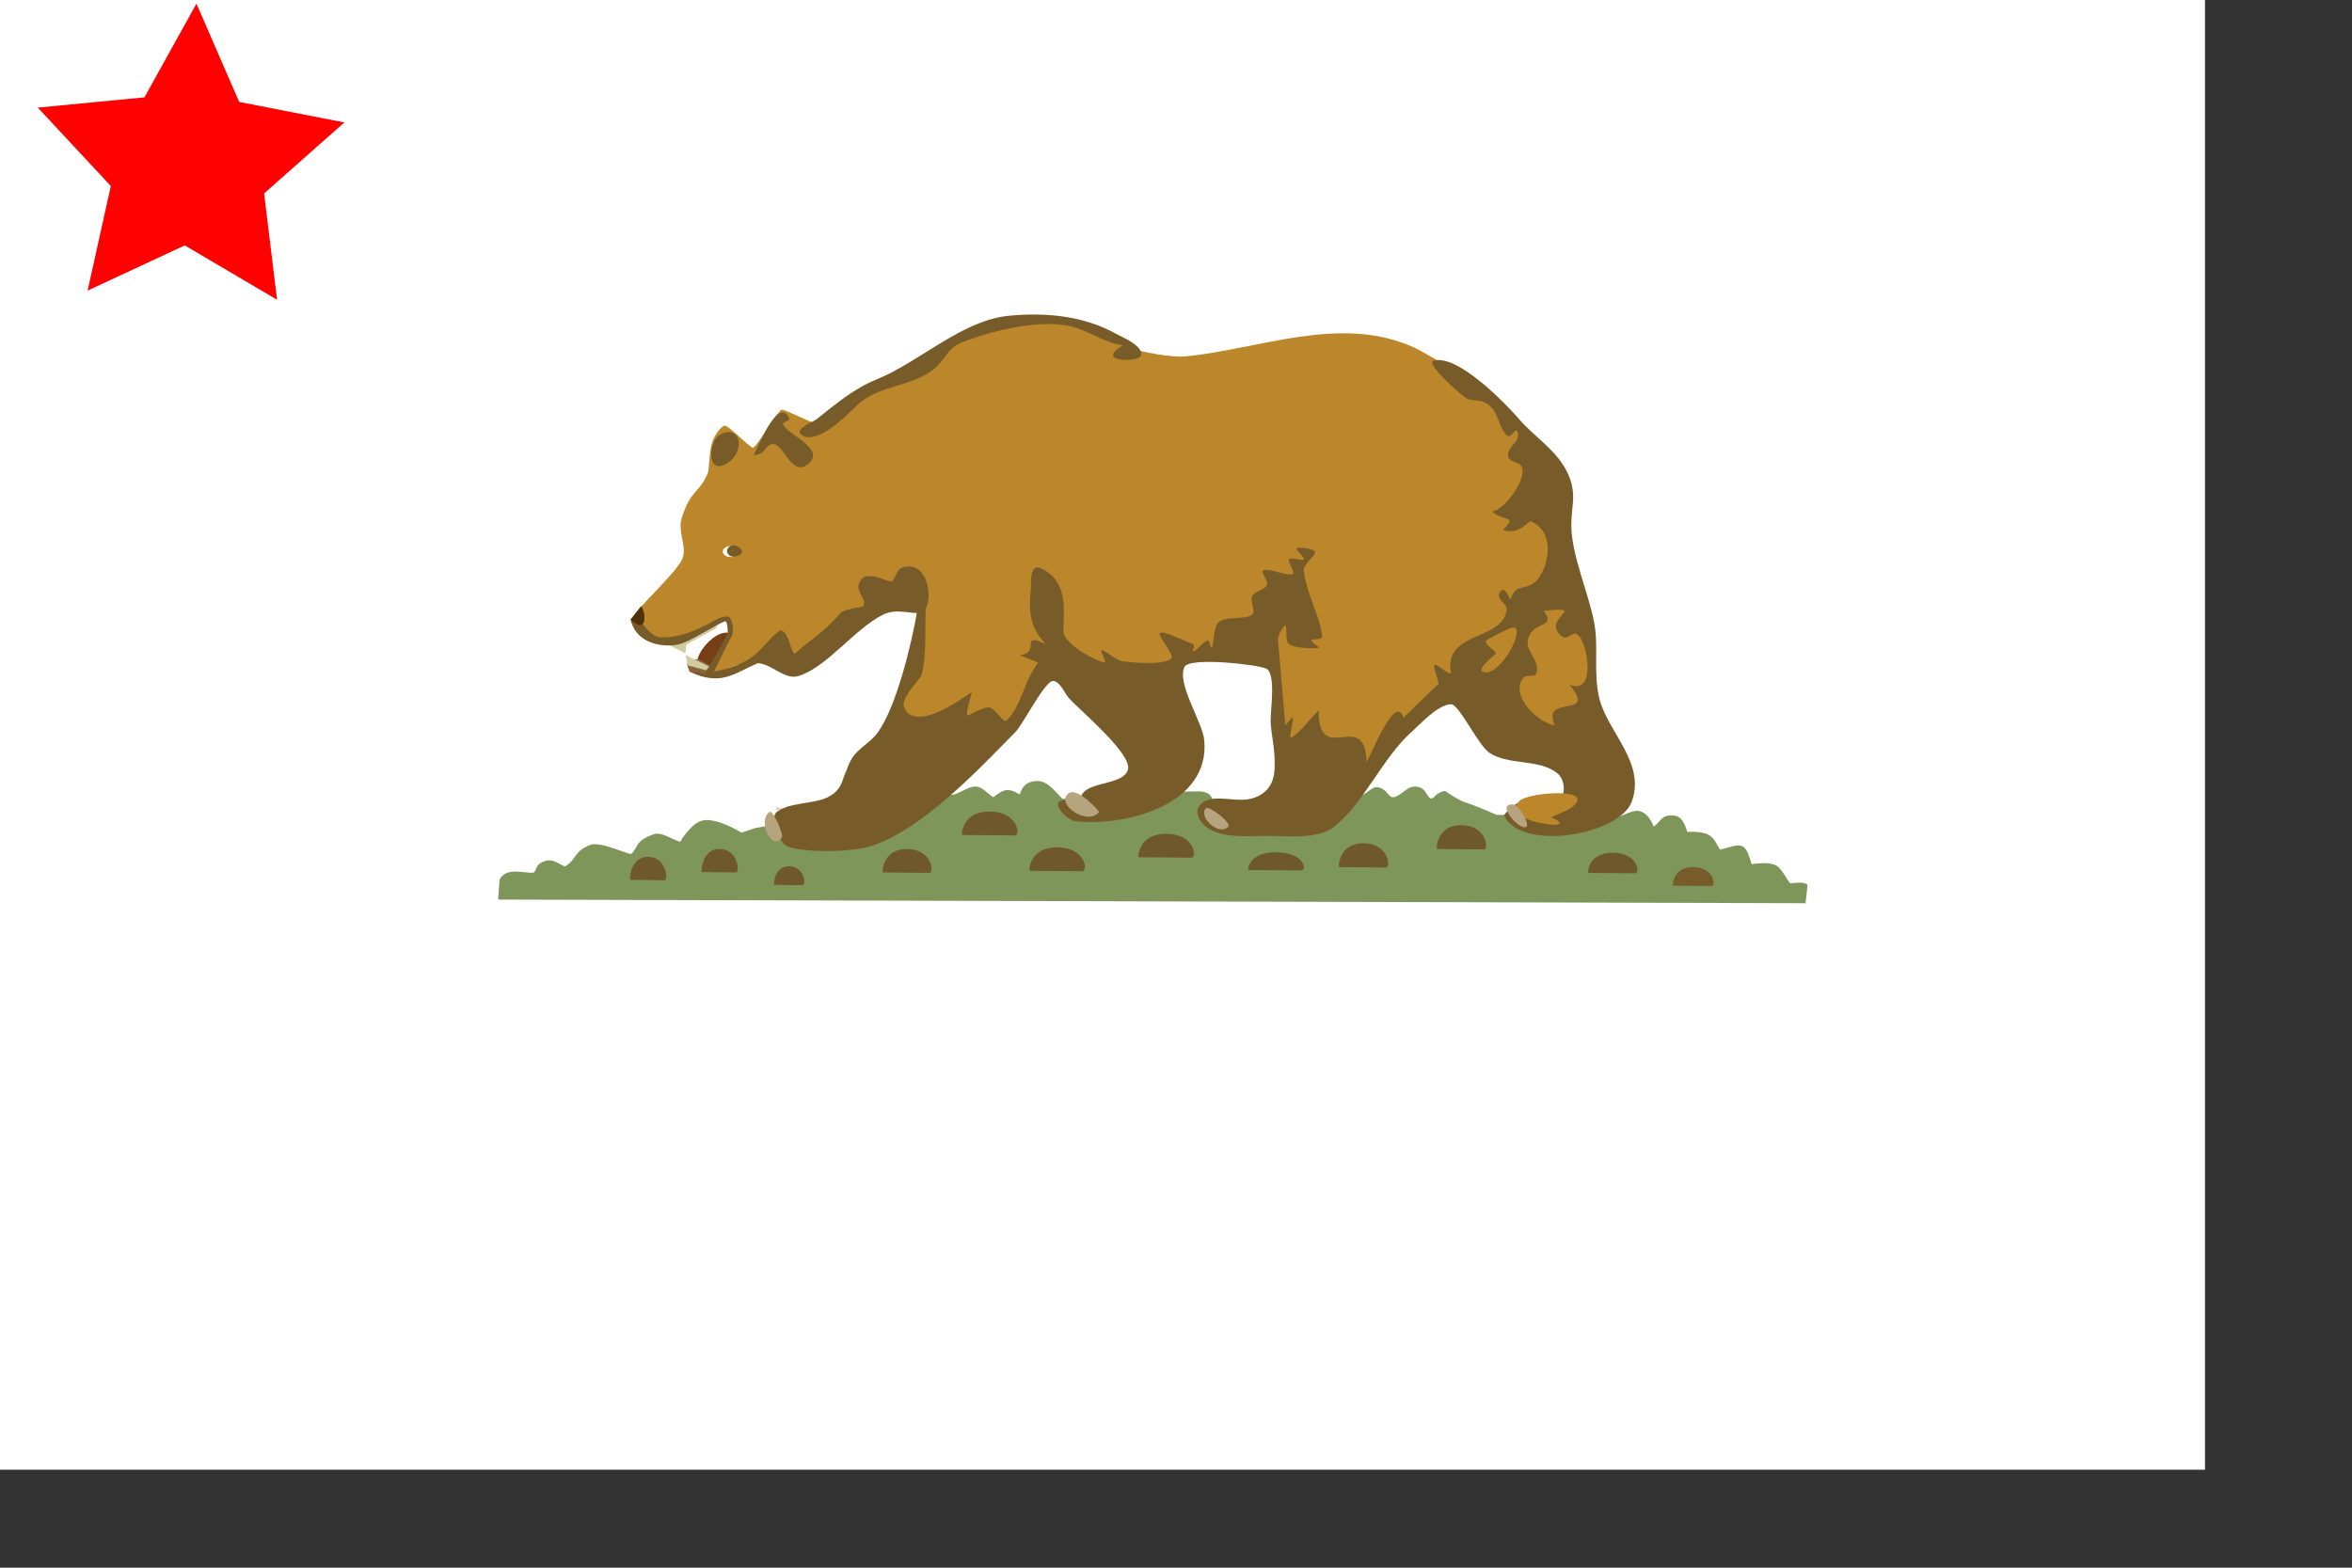 <?xml version="1.0"?><svg width="793.701" height="529.134" xmlns="http://www.w3.org/2000/svg">
 <rect width="100%" height="100%" fill="#333333" stroke="none"/>
 <title>cali pic</title>

 <g>
  <title>Layer 1</title>
  <rect transform="matrix(1.5 0 0 1.5 0 0)" fill="#ffffff" fill-rule="evenodd" y="0" x="0" width="496.063" id="flag" height="330.709"/>
  <path fill="#7e965a" fill-rule="evenodd" id="Grass" d="m168.105,303.629l441.19,1.234l0.678,-6.098c-0.87,-1.396 -4.65,-0.638 -5.859,-0.638c-1.727,-2.073 -2.971,-5.367 -5.181,-6.217c-2.28,-0.877 -5.049,-0.583 -7.812,-0.238c-0.864,-2.419 -1.338,-5.072 -3.069,-5.979c-1.896,-0.993 -4.888,0.558 -7.651,1.075c-1.209,-1.899 -1.74,-4.038 -4.265,-5.22c-1.789,-0.725 -4.49,-0.93 -6.735,-0.758c-0.744,-2.246 -1.672,-5.118 -4.146,-5.46c-4.947,-0.707 -4.834,2.418 -7.252,3.627c-0.917,-2.684 -2.739,-4.701 -4.664,-5.181c-2.22,-0.555 -5.181,1.381 -7.771,2.073l-40.572,-0.838c0,0 -7.691,-3.346 -10.362,-4.145c-2.079,-0.497 -7.014,-3.906 -7.014,-3.906c-3.441,0.626 -3.564,2.805 -4.743,2.509c-1.584,-0.396 -1.446,-3.633 -4.822,-3.943c-3.006,-0.595 -5.156,3.144 -7.772,3.546c-1.873,0.289 -2.122,-3.047 -5.699,-3.387c-1.824,-0.091 -4.089,3.054 -6.337,3.149l-48.502,2.033c-0.798,-1.116 -0.716,-2.988 -3.627,-3.627c-4.185,-0.797 -47.586,2.392 -47.586,2.392c-2.59,-2.591 -4.973,-6.159 -8.73,-6.018c-5.264,0.192 -5.259,4.462 -5.778,4.462c-0.518,0 -2.827,-2.31 -5.698,-1.035c-2.252,1.185 -2.073,1.382 -3.109,2.072c-1.899,-1.209 -3.681,-3.465 -5.699,-3.627c-2.301,-0.185 -4.836,1.727 -7.254,2.59l-67.355,11.398l-4.662,1.556c0,0 -9.315,-5.747 -13.87,-3.866c-3.618,1.367 -6.854,6.974 -6.854,6.974c-2.936,-0.864 -6.262,-3.447 -8.808,-2.59c-6.747,2.325 -5.181,4.489 -7.771,6.735c-3.455,-0.864 -10.815,-4.347 -13.871,-3.069c-5.605,2.211 -4.437,4.969 -8.409,7.215c-2.139,-0.678 -3.624,-2.591 -6.574,-1.875c-3.707,1.299 -2.604,2.605 -3.986,3.987c-3.415,0.318 -9.231,-2.086 -11.519,2.391l-0.48,6.696z"/>
  <polygon fill="#ff0101" fill-rule="evenodd" points="93.507 101.18 62.351 82.827 29.569 98.088 37.396 62.785 12.751 36.324 48.745 32.858 66.296 1.243 80.714 34.404 116.205 41.326 89.123 65.286 93.507 101.18" id="star"/>
  <path fill="#70582d" fill-rule="evenodd" id="Lump1" d="m212.678,296.971l11.661,0.14c1.11,-0.277 0.555,-7.775 -5.553,-7.913c-6.108,-0.139 -6.385,7.634 -6.108,7.773z"/>
  <path fill="#70582d" fill-rule="evenodd" id="path583" d="m236.834,294.335l11.661,0.139c1.11,-0.277 0.555,-7.775 -5.553,-7.913c-6.108,-0.139 -6.385,7.634 -6.108,7.773z"/>
  <path fill="#70582d" fill-rule="evenodd" id="path584" d="m261.257,298.665l9.801,0.112c0.933,-0.224 0.467,-6.275 -4.668,-6.385c-5.133,-0.112 -5.367,6.161 -5.133,6.273z"/>
  <path fill="#70582d" fill-rule="evenodd" id="path585" d="m297.94,294.471l15.779,0.142c1.501,-0.283 0.75,-7.911 -7.513,-8.052c-8.265,-0.142 -8.64,7.767 -8.265,7.91z"/>
  <path fill="#70582d" fill-rule="evenodd" id="path586" d="m324.745,281.838l17.904,0.142c1.704,-0.283 0.85,-7.911 -8.526,-8.052c-9.378,-0.142 -9.802,7.767 -9.378,7.91z"/>
  <path fill="#70582d" fill-rule="evenodd" id="path587" d="m347.513,293.916l17.904,0.142c1.704,-0.283 0.851,-7.911 -8.526,-8.052c-9.378,-0.142 -9.802,7.767 -9.378,7.91z"/>
  <path fill="#70582d" fill-rule="evenodd" id="path588" d="m384.301,289.335l17.904,0.143c1.704,-0.284 0.851,-7.911 -8.526,-8.052c-9.378,-0.143 -9.803,7.767 -9.378,7.909z"/>
  <path fill="#70582d" fill-rule="evenodd" id="path589" d="m421.367,293.672l17.904,0.108c1.704,-0.214 0.851,-6.001 -8.526,-6.108c-9.378,-0.108 -9.803,5.892 -9.378,6z"/>
  <path fill="#70582d" fill-rule="evenodd" id="path590" d="m451.896,292.665l15.912,0.146c1.515,-0.29 0.756,-8.048 -7.577,-8.191c-8.335,-0.146 -8.712,7.9 -8.335,8.046z"/>
  <path fill="#70582d" fill-rule="evenodd" id="path591" d="m484.936,286.557l15.912,0.146c1.515,-0.289 0.756,-8.047 -7.577,-8.191c-8.336,-0.146 -8.712,7.901 -8.336,8.046z"/>
  <path fill="#70582d" fill-rule="evenodd" id="path592" d="m536.025,294.63l15.912,0.123c1.515,-0.244 0.756,-6.82 -7.576,-6.942c-8.336,-0.123 -8.712,6.696 -8.336,6.819z"/>
  <path fill="#775c2a" fill-rule="evenodd" id="path593" d="m564.606,298.944l13.124,0.114c1.249,-0.225 0.622,-6.276 -6.249,-6.387c-6.875,-0.114 -7.185,6.16 -6.875,6.273z"/>
  <path id="path1653" fill="#e6dcb6" d="m429.928,247.352l0,18.675l1.245,0l-1.245,-18.675z"/>
  <path id="path794" fill="#a18e61" d="m285.508,259.802l-2.49,7.47l1.245,0l1.245,-7.47z"/>
  <path id="path823" fill="#cbbe8c" d="m280.114,268.931l0.829,0.416l-0.829,-0.416z"/>
  <path id="path829" fill="#d8c8a5" d="m266.419,271.421l0.829,0.416l-0.829,-0.416z"/>
  <path id="path830" fill="#938759" d="m265.588,272.252l0,1.245l7.47,-1.245l-7.47,0z"/>
  <path id="path833" fill="#e7d3b3" d="m261.853,272.252l0,1.245l3.735,0l-3.735,-1.245z"/>
  <g transform="matrix(1.245 0 0 1.245 -4.473 3.253)" id="TheBear">
   <path id="Body" fill="#bb872a" d="m224,112c-2.812,-1.122 -7.578,-3.534 -8.516,-3.562c-0.856,0.009 -6.193,9.335 -7.745,10.335c-0.898,0.117 -6.847,-6.394 -7.849,-5.984c-0.675,0.288 -2.504,1.96 -3.335,4.814c-0.831,2.853 -0.665,6.889 -1.102,7.999c-2.313,5.68 -4.626,4.235 -7.12,12.398c-1.088,3.561 1.6,7.895 0.167,11c-1.813,3.928 -12.923,13.894 -12.773,15.227c2.079,12.332 15.748,4.688 25.4,0.807c0.872,4.428 -0.386,6.116 -4.488,14.906c10.74,-3.114 10.616,-5.48 22.194,-1.941c5.184,-1.185 29.524,-25.127 32.802,-18.119c2.688,5.747 -6.439,24.737 -3.135,29.453c4.239,6.744 26.799,5.279 28,4.167c4.02,-3.722 9.787,-11.941 12.207,-12.616c2.176,-0.591 26.477,3.919 34.015,-2.006c4.54,-4.675 17.627,-3.722 26.4,-0.563c0.009,1.153 1.19,12.393 2.124,16.439c0.302,6.634 16.944,15.215 22.754,11.055l19.5,-22.309c0,0 24.088,-22.07 26.921,-24.048c10.356,-7.666 1.796,-32.572 -4.5,-45.285c-7.385,-10.52 -25.441,-20.957 -29.254,-22.667c-19.81,-8.88 -41.7,0.559 -61.667,2.5c-3.932,0.382 -11.821,-1.148 -16.219,-2.508c-13.021,-11.121 -32.851,-6.729 -45.781,-1.159l-39,21.667z"/>
   <path id="Undulations" fill="#775c2a" d="m408,136c2.735,2.86 7.292,0.913 3,5c3.778,1.736 7.189,-2.389 7.333,-2.333c7.549,2.903 4.704,13.678 1.334,16.5c-2.859,2.393 -5.317,0.293 -6.667,4.833c-0.234,-0.398 -1.452,-3.506 -2.5,-2.5c-2.139,2.054 1.635,3.513 1.5,5c-0.804,8.848 -17.477,5.77 -15.062,17.5c-1.376,-0.1 -3.927,-2.796 -4.5,-2.333c-0.594,0.481 1.442,4.86 1,5.166c-0.842,0.755 -6.292,6.111 -9.438,9.167c-2.085,-6.88 -8.506,9.459 -10,12c-0.393,-14.942 -13,1.605 -13,-14c-2.482,2.441 -5.902,6.881 -7.445,7.322c-0.79,0.226 0.784,-4.598 0.445,-5.322c-0.179,-0.383 -1.333,1.333 -2,2l-2,-23c-0.129,-1.485 1.533,-4.156 2,-4c0.533,0.178 -0.162,4.225 1,5c1.838,1.225 6.519,1.247 8,1c0.519,-0.087 -2.157,-1.528 -2,-2c0.176,-0.528 3.097,-0.083 3,-1c-0.57,-5.416 -4.492,-12.157 -5,-18c-0.159,-1.824 3.356,-3.933 3,-5c-0.311,-0.933 -4.414,-1.391 -5,-1c-0.414,0.276 2.316,2.526 2,3c-0.351,0.526 -3.508,-0.657 -4,0c-0.508,0.677 1.79,3.662 1,4c-1.544,0.662 -6.456,-1.662 -8,-1c-0.79,0.338 1.452,2.945 1,4c-0.548,1.279 -3.333,1.667 -4,3c-0.667,1.333 1.055,4.18 0,5c-1.945,1.513 -6.951,0.324 -9,2c-1.618,1.324 -1.235,5.725 -2,7c-0.235,0.392 -0.485,-2.103 -1,-2c-1.152,0.23 -3.048,2.762 -4,3c-0.381,0.095 0.632,-1.789 0,-2c-3,-1.001 -7.891,-3.74 -9,-3c-0.891,0.594 4.23,6.057 3,7c-2.103,1.612 -8.826,1.184 -13,0.667c-2.103,-0.261 -4.739,-3.073 -5.833,-3c-0.573,0.038 1.559,3.447 0.833,3.333c-2.361,-0.369 -11.167,-5.028 -11.167,-8.5c0,-5.829 1.447,-13.426 -6,-17c-3.301,-1.585 -2.688,4.005 -2.833,5.5c-0.594,6.109 -0.415,10.206 4,15c-7.271,-3.444 -1.063,2.34 -7,3l5,2c-4.189,5.585 -4.322,11.334 -8.5,15.667c-1.055,1.094 -3.28,-3.981 -5.333,-3.5c-5.564,1.302 -6.76,5.686 -4.167,-4.167c-2.626,1.651 -15.115,11.14 -18.333,4.167c-1.113,-2.411 4.387,-7.682 4.717,-8.85c1.496,-5.294 0.796,-12.923 1.194,-19.385l-2.379,2.181c-1.492,8.484 -5.495,25.647 -10.699,32.887c-1.975,2.747 -5.231,4.161 -7,7c-2.39,3.835 -1.709,8.105 -6.5,10.5c-3.8,1.9 -10.307,1.337 -13.833,4c-2.228,1.682 0.738,8.552 2.833,9.333c5.097,1.901 17.777,1.575 23,-0.166c13.769,-4.59 28.785,-20.609 38.833,-30.834c2.048,-2.083 7.963,-13.833 10.167,-13.833c1.859,0 3.266,3.476 4.333,4.667c2.933,3.27 17.136,15.056 16,19.333c-1.069,4.027 -9.537,3.244 -12.166,6.333c-2.466,2.897 4.853,3.765 3.5,5.167c-3.702,3.834 -6.362,-3.227 -8.667,-3.167c-4.102,0.108 0.521,5.388 3,5.667c13.779,1.553 36.707,-4.446 35,-22c-0.477,-4.91 -7.567,-15.365 -5.333,-19.833c1.359,-2.719 19.931,-0.618 22.166,0.5c2.72,1.36 1.054,11.612 1.167,14.333c0.29,6.97 4.456,18.069 -5,20.833c-3.449,1.009 -7.476,-0.379 -11,0.167c-2.52,0.39 -4.745,2.238 -3.5,5c2.775,6.156 13.041,5 18.5,5c5.205,0 13.579,1.018 18,-2.333c8.037,-6.093 13.185,-18.612 21,-25.667c2.354,-2.125 7.567,-7.835 11,-7.667c2.117,0.104 7.315,11.191 10.333,13.167c5.27,3.449 13.564,1.572 18.334,5.5c2.03,1.672 1.905,4.374 1.648,5.438c-0.238,0.988 -10.721,-1.243 -16.061,5.946c4.6,10.085 31.215,5.318 34.579,-3.551c3.965,-10.451 -6.27,-18.752 -8.666,-27.833c-1.824,-6.912 -0.156,-14.084 -1.5,-21c-1.57,-8.073 -6.055,-17.957 -6.167,-26c-0.074,-5.297 1.607,-8.51 -0.833,-14c-2.893,-6.509 -8.92,-9.864 -13.334,-15c-3.623,-4.216 -16.688,-17.684 -23.166,-15.833c-2.349,0.671 7.447,9.38 8.833,10.166c2.19,1.243 4.215,-0.292 7,2.667c1.8,1.913 2.235,6.229 4.167,7.5c1.278,0.841 2.251,-2.937 2.833,-0.667c0.603,2.351 -2.791,3.635 -2.667,6c0.115,2.174 3.196,1.491 3.834,3.334c1.15,3.322 -4.93,11.748 -8.167,11.833z"/>
   <path id="L_Ear" fill="#775c2a" d="m207.843,120.789c3.205,-0.087 3.16,-2.717 5,-3c3.251,-0.5 5.078,8.992 9.667,5.5c5.564,-4.234 -6.387,-8.412 -6.667,-11c-0.072,-0.666 2.045,-0.668 1.667,-1.5c-2.963,-6.517 -8.817,8.725 -9.667,10z"/>
   <path id="R_Ear" fill="#775c2a" d="m198.62,115.305c-2.952,1.709 -3.51,10.597 1.5,8c5.888,-3.053 4.325,-11.373 -1.5,-8z"/>
   <path id="TraceEye" fill="#775c2a" d="m201.5,145.5c-1.765,1.366 1.639,3.531 3,2c1.106,-1.244 -1.985,-2.786 -3,-2z"/>
   <path id="path3081" fill="#775c2a" d="m248,151.333c-1.491,0.538 -1.879,3.572 -2.833,3.667c-1.438,0.144 -7.684,-3.927 -8.834,1c-0.454,1.946 2.12,3.936 1.334,5.667c-0.2,0.44 -5.22,0.655 -6.334,2c-3.944,4.76 -8.196,7.168 -12.166,10.833c-1.024,0.945 -1.637,-6.167 -4,-6.167c-1.062,0 -5.356,5.235 -6.5,6.167c-5.003,4.4 -11.363,4.567 -13.495,5.575c-1.184,-0.616 -5.286,-1.216 -4.614,-0.575c8.48,4.025 12,0.436 18.442,-2.333c3.78,0.21 7.3,4.638 11,3.5c7.836,-2.411 15.191,-12.823 23,-16.667c3.945,-1.942 8.269,0.263 10.5,-0.667c3.395,-1.414 2.182,-14.77 -5.5,-12z"/>
   <path id="path3083" fill="#bb872a" d="m422,163c3.836,4.987 -3.599,2.354 -4.333,8.333c-0.339,2.762 3.513,5.422 2.333,8.667c-0.391,1.076 -2.695,0.178 -3.5,1.167c-3.852,4.732 4.136,12.361 8.5,12.833c-3.759,-8.772 11.854,-1.361 4,-11c6.498,2.634 5.244,-7.843 3.5,-11.667c-2.276,-4.989 -3.396,0.5 -5.833,-1.666c-5.381,-4.783 8.096,-8.047 -4.667,-6.667z"/>
   <path id="path3086" fill="#bb872a" d="m413.833,167.5c-0.923,-0.079 -7.5,3.385 -7.5,3.667c0,1.637 2.7,2.314 2.667,3.5c-0.006,0.203 -6.241,4.703 -2.833,5c4.451,0.387 10.897,-11.892 7.666,-12.167z"/>
   <path id="path3094" fill="#bb872a" d="m424,219c1.644,-0.939 4.028,-1.572 5.5,-2.667c7.466,-5.556 -11.664,-4.236 -14,-1.833c-4.576,4.707 7.387,6.574 9.5,6.5c3.133,-0.11 -0.087,-1.723 -1,-2z"/>
   <path id="RFClaw" fill="#b6a47e" d="m419,214l0,0zm-125.833,-1.5c-3.549,2.957 5.259,8.935 8.333,5c0.103,-0.132 -5.97,-6.97 -8.333,-5"/>
   <path id="RRClaw" fill="#b6a47e" d="m413.833,215.5c-4.79,-0.489 0.797,6.167 3,6.167c2.138,0 -1.474,-6.011 -3,-6.167z"/>
   <path id="LeftClaws" fill="#b6a47e" d="m243,224l0,0zm-30.833,-6.5c-3.431,2.45 0.704,10.786 3.333,7c0.615,-0.886 -2.433,-7.643 -3.333,-7m118.333,-1c-2.317,2.317 3.576,7.715 6,5c0.973,-1.09 -5.25,-5.75 -6,-5"/>
   <path id="Shoulder" fill="#775c2a" d="m308,91c-7.986,4.697 4.255,4.617 4.833,2.833c0.873,-2.691 -5.257,-5.124 -6.833,-6c-8.758,-4.865 -19.038,-5.802 -29,-4.833c-12.739,1.239 -24.182,12.573 -36,17.333c-5.882,2.369 -11.114,6.731 -16,10.667c-0.914,0.736 -6.829,2.902 -3.833,4.5c4.32,2.304 11.911,-5.514 14.666,-8.167c5.881,-5.662 14.476,-4.874 20.834,-9.833c2.714,-2.117 3.85,-5.753 7.333,-7.167c7.717,-3.131 20.63,-6.294 29,-4.667c5.217,1.014 9.992,4.761 15,5.333z"/>
   <path id="path717" fill="#d0cca0" d="m188.057,171.373l-3.399,0.776l4.722,2.365l0.229,-2.371l7.942,-4.337l0.995,-1.723l-10.489,5.29z"/>
   <path id="path718" fill="#773f15" d="m192.654,176.126l3.866,2.118l4.64,-9.259c-3.047,-0.795 -7.694,3.818 -8.507,7.141z"/>
   <path id="path722" fill="#8a633b" d="m192.83,176.161c-0.863,-0.2 -2.442,0.32 -2.87,0.906c-0.376,0.513 0.35,1.561 0.456,2.389l5.378,0.517l0.656,-2.047l-3.62,-1.765z"/>
   <path id="path2616" fill="#d0cca0" d="m196.312,178.291l-6.914,-3.317l0.598,2.787l5.315,1.442l1.002,-0.912z"/>
   <path id="path699" fill="#775c2a" d="m175.991,163.526l-1.486,1.859c1.843,7.55 10.758,7.67 14.189,6.353c3.992,-1.575 11.021,-6.259 11.612,-5.883c0.488,0.339 0.705,3.256 0.387,3.76c-0.865,1.372 -5.382,9.808 -6.685,10.77l2.4,0.338c1.101,-1.698 4.312,-8.968 5.414,-10.665c0.823,-1.266 0.353,-4.499 -0.461,-5.297c-0.449,-0.392 -1.179,-0.19 -1.899,-0.106c-1.822,0.212 -8.987,5.938 -17.07,5.508c-1.755,-0.094 -4.721,-3.013 -6.401,-6.637z"/>
   <path id="Nose" fill="#4f3208" d="m174.552,165.338c0.421,0.565 2.231,1.995 3.08,1.365c1.081,-0.759 0.673,-3.828 -0.28,-4.988l-2.801,3.623z"/>
   <path fill="#ffffff" fill-rule="evenodd" id="Eye" d="m203.904,146.913a2.203,1.492 0 1 0 -4.406,0a2.203,1.492 0 1 0 4.407,-0l-2.204,0l2.203,0z"/>
   <path fill="#775c2a" fill-rule="evenodd" id="Iris" d="m204.268,146.784a1.805,1.492 0 1 0 -3.609,0a1.805,1.492 0 1 0 3.609,-0l-1.804,0l1.805,0z"/>
  </g>
 </g>
</svg>